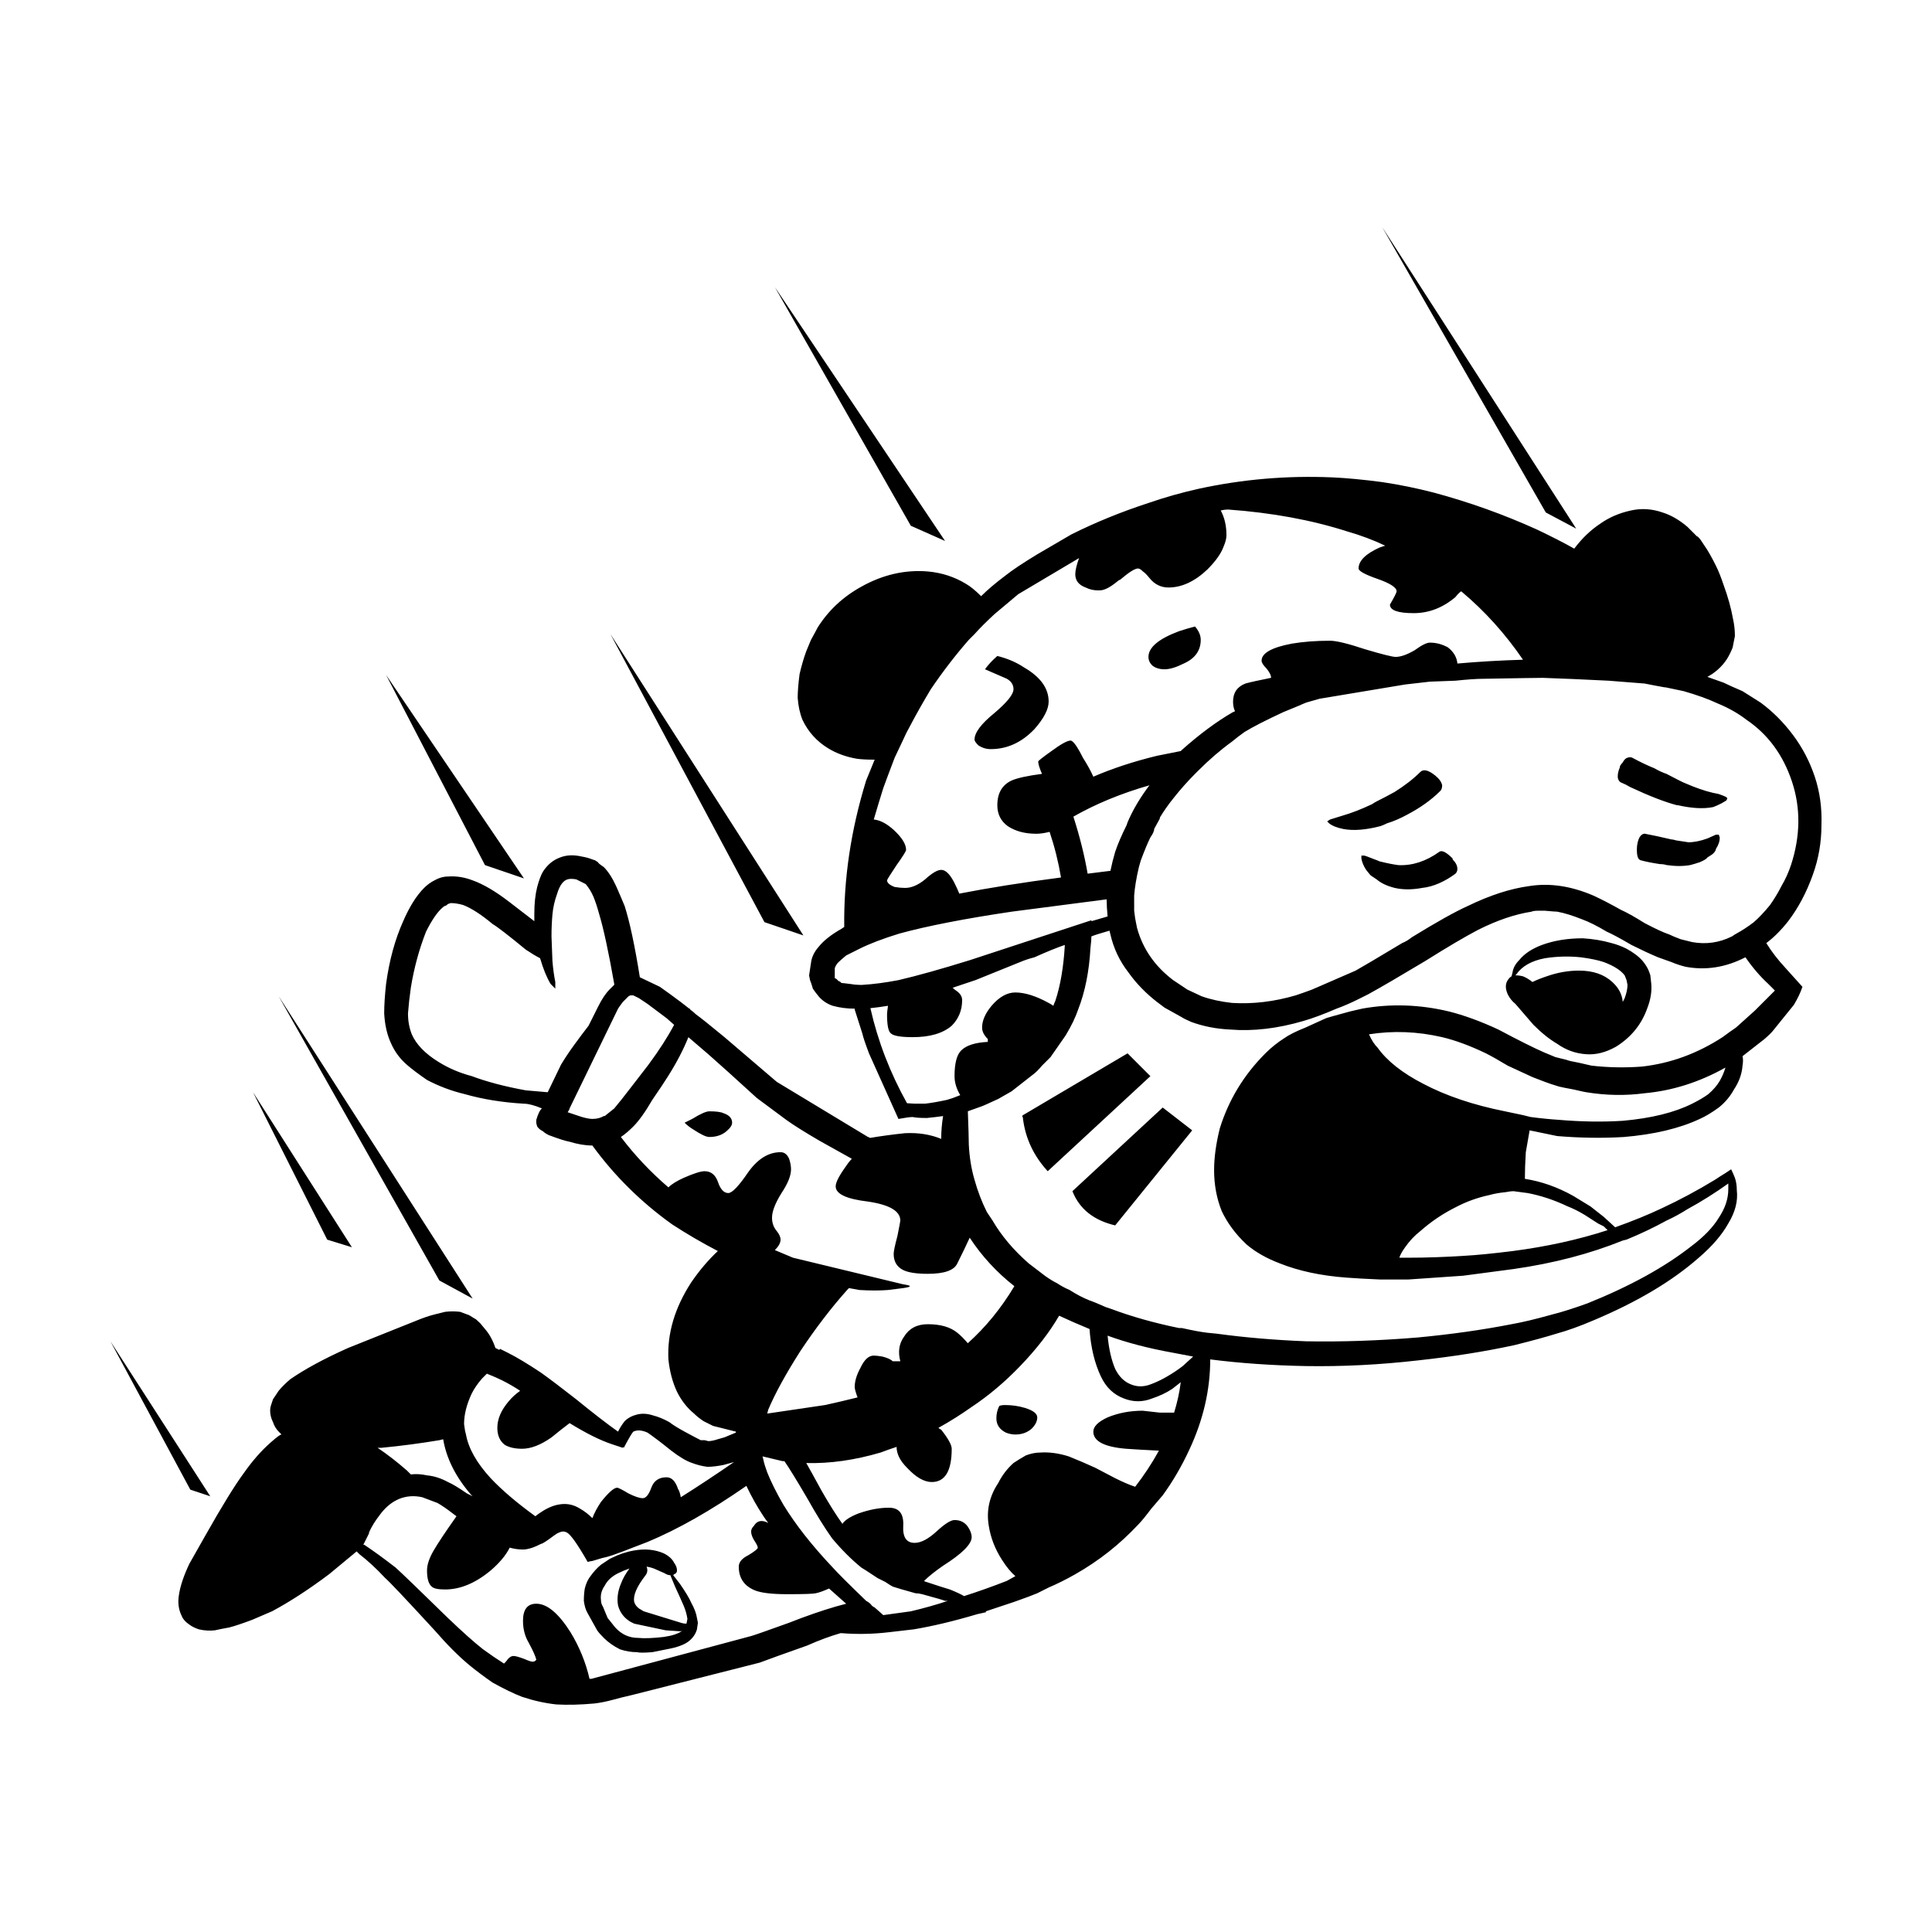 <?xml version="1.0" encoding="UTF-8"?>
<!-- Uploaded to: SVG Repo, www.svgrepo.com, Generator: SVG Repo Mixer Tools -->
<svg fill="#000000" width="800px" height="800px" version="1.1" viewBox="144 144 512 512" xmlns="http://www.w3.org/2000/svg">
 <path d="m594.71 287.11 1.004 1.512c0.836 1.176 1.852 2.941 3.019 5.293 0.668 1.344 1.348 3.023 2.016 5.039 1.172 3.191 2.016 6.215 2.519 9.066 0.336 1.512 0.5 3.023 0.5 4.535l-0.5 2.519c0 0.336-0.254 1.008-0.758 2.016-1.004 2.184-2.598 4.031-4.781 5.539l-1.258 0.758 4.281 1.512c1.004 0.504 2.688 1.258 5.039 2.269l4.781 3.019c3.199 2.352 6.051 5.207 8.57 8.566s4.449 7.055 5.797 11.086c1.34 4.031 1.93 8.312 1.762 12.848 0 4.535-0.758 8.898-2.273 13.098-1.672 4.699-3.856 8.816-6.543 12.344-1.852 2.352-3.777 4.281-5.797 5.797 1.34 2.184 3.019 4.363 5.039 6.547l4.535 5.039c-0.5 1.512-1.258 3.106-2.273 4.789l-5.285 6.547c-0.5 0.668-1.348 1.512-2.519 2.519l-5.797 4.531c0.168 0.676 0.168 1.516 0 2.519-0.168 2.184-0.926 4.285-2.262 6.297-1.012 1.852-2.352 3.445-4.035 4.789-1.852 1.348-3.523 2.352-5.039 3.027-5.371 2.519-12.094 4.113-20.152 4.789-5.707 0.336-11.59 0.25-17.633-0.254l-7.301-1.512-1.012 5.797c-0.168 2.688-0.246 5.039-0.246 7.051 4.359 0.676 8.641 2.184 12.84 4.535 0.836 0.5 2.352 1.426 4.535 2.769 0.836 0.676 2.016 1.598 3.523 2.769l3.031 2.773c4.695-1.684 8.816-3.359 12.34-5.039 4.703-2.184 9.406-4.703 14.109-7.559 1.004-0.676 1.93-1.258 2.766-1.766l1.516-1.008c0.336 0.676 0.668 1.426 1.004 2.269 0.336 1.008 0.5 2.102 0.5 3.277 0.336 2.856-0.414 5.789-2.262 8.816-1.684 3.019-4.281 6.047-7.812 9.066-7.047 6.215-16.375 11.758-27.957 16.625-3.531 1.512-6.801 2.691-9.832 3.527-2.688 0.836-6.375 1.852-11.078 3.019-7.723 1.684-16.207 3.027-25.445 4.035-10.238 1.172-20.23 1.676-29.973 1.512-8.898-0.172-17.293-0.758-25.191-1.766 0 8.062-1.844 16.039-5.539 23.93-2.016 4.367-4.367 8.398-7.055 12.094l-3.019 3.527c-1.512 2.012-2.688 3.438-3.527 4.281-4.871 5.211-10.41 9.574-16.625 13.102-2.352 1.34-4.703 2.519-7.055 3.523l-3.019 1.516c-1.176 0.5-3.191 1.258-6.047 2.262l-7.559 2.519v0.254l-2.269 0.5c-6.215 1.852-11.836 3.188-16.875 4.031l-6.547 0.758c-4.203 0.5-8.398 0.586-12.594 0.25h-0.25c-2.859 0.836-5.797 1.93-8.816 3.277-5.711 2.012-9.91 3.523-12.594 4.531l-33.758 8.566c-2.184 0.5-3.863 0.926-5.039 1.258-1.852 0.5-3.527 0.836-5.039 1.008-3.695 0.336-7.055 0.418-10.078 0.25-3.027-0.336-6.047-1.008-9.066-2.016-2.184-0.836-4.789-2.098-7.812-3.777-2.18-1.512-4.195-3.019-6.043-4.531-2.859-2.352-5.965-5.457-9.324-9.324-7.723-8.395-12.09-13.012-13.098-13.855-2.352-2.519-4.621-4.613-6.805-6.297l-0.754-0.754-7.305 6.047c-5.371 4.031-10.41 7.301-15.113 9.82l-5.289 2.269c-2.688 1.008-4.703 1.676-6.047 2.016-1.852 0.336-3.109 0.586-3.777 0.754-1.344 0.168-2.769 0.09-4.281-0.25-1.008-0.336-1.852-0.754-2.519-1.258-1.008-0.676-1.684-1.426-2.016-2.269-0.84-1.676-1.094-3.523-0.758-5.539 0.34-2.352 1.258-5.121 2.773-8.316l4.281-7.559c4.363-7.723 7.723-13.18 10.078-16.375 2.352-3.356 4.789-6.129 7.305-8.309 1.512-1.344 2.434-2.016 2.769-2.016l-0.758-0.754c-0.668-0.676-1.176-1.516-1.512-2.519-0.5-1.008-0.754-2.016-0.754-3.027 0-0.5 0.082-1.008 0.25-1.512l0.5-1.512 1.512-2.269c0.84-1.008 1.852-2.016 3.027-3.019 3.863-2.688 8.984-5.461 15.363-8.316l17.633-7.055c2.016-0.836 3.695-1.426 5.039-1.762l3.019-0.758c1.344-0.168 2.688-0.168 4.035 0l2.012 0.758c0.168 0 0.758 0.336 1.766 1.008 0.168 0 0.668 0.418 1.512 1.258l1.258 1.512c1.176 1.344 2.098 3.019 2.769 5.039l1.008 0.5 0.25-0.25 2.016 1.008c2.348 1.176 5.289 2.941 8.816 5.289 2.348 1.676 5.457 4.031 9.32 7.055 4.535 3.695 8.227 6.547 11.086 8.566 0.5-1.008 1.094-1.934 1.762-2.773 0.84-0.836 1.934-1.426 3.277-1.762s2.769-0.25 4.281 0.25c1.344 0.34 2.769 0.926 4.285 1.766 0.836 0.668 2.18 1.512 4.031 2.519 1.844 1.004 3.273 1.762 4.281 2.262h1.008l1.008 0.254c0.668 0 1.512-0.168 2.519-0.508l1.762-0.5 3.027-1.258v-0.25l-6.047-1.516-2.519-1.258c-1.008-0.668-1.852-1.34-2.519-2.012-1.852-1.512-3.359-3.445-4.535-5.797-1.176-2.519-1.93-5.371-2.269-8.566-0.336-6.883 1.684-13.688 6.047-20.402 2.184-3.191 4.535-5.957 7.055-8.309-4.203-2.184-8.23-4.535-12.094-7.055-8.227-5.875-15.281-12.848-21.16-20.91-1.844 0-3.863-0.336-6.043-1.004-1.008-0.168-2.859-0.758-5.543-1.766-0.668-0.336-1.176-0.676-1.512-1.008-0.676-0.336-1.176-0.754-1.512-1.258-0.168-0.5-0.25-0.836-0.25-1.004v-0.758c0.5-1.684 1.004-2.688 1.512-3.027-2.016-0.836-3.609-1.258-4.789-1.258-5.711-0.336-10.918-1.176-15.617-2.519-3.527-0.836-6.887-2.098-10.078-3.777-2.184-1.512-3.867-2.769-5.039-3.777-2.016-1.676-3.527-3.695-4.535-6.043-1.008-2.184-1.594-4.789-1.762-7.812 0-2.18 0.168-4.781 0.5-7.805 0.84-6.215 2.352-11.758 4.535-16.629 1.676-3.863 3.523-6.801 5.539-8.816 0.84-0.84 1.762-1.512 2.769-2.016 1.176-0.672 2.352-1.008 3.527-1.008 2.184-0.168 4.363 0.168 6.547 1.008 2.856 1.008 6.129 2.941 9.824 5.793l6.547 5.039v-2.016c0-2.688 0.25-5.039 0.758-7.055 0.5-1.848 1.008-3.191 1.512-4.031 1.176-1.848 2.688-3.106 4.535-3.777 1.676-0.676 3.606-0.758 5.789-0.254 1.008 0.168 1.934 0.422 2.769 0.754l0.758 0.254 0.758 0.504c0 0.168 0.5 0.586 1.512 1.258 1.176 1.176 2.269 2.856 3.273 5.039 0.676 1.512 1.426 3.273 2.269 5.289 1.344 4.199 2.688 10.496 4.031 18.895l5.293 2.519c1.676 1.176 3.523 2.519 5.539 4.031l2.269 1.762c0.168 0 0.25 0.082 0.25 0.254 0.5 0.336 1.008 0.754 1.512 1.258 1.176 0.836 3.695 2.856 7.559 6.043l13.855 11.844 24.184 14.613c0.168 0 0.34 0.078 0.508 0.25 3.019-0.508 6.129-0.926 9.32-1.258 3.527-0.172 6.715 0.336 9.574 1.512 0-2.016 0.168-4.031 0.5-6.047-1.176 0.172-2.602 0.34-4.281 0.508-1.852 0-3.109-0.09-3.777-0.254-0.676 0-1.934 0.168-3.777 0.508-5.039-11.254-7.641-17.047-7.809-17.383-1.008-2.688-1.598-4.453-1.766-5.289l-2.012-6.297v-0.254c-2.016 0-3.949-0.25-5.797-0.754-1.512-0.508-2.769-1.344-3.777-2.519-0.676-0.84-1.176-1.512-1.512-2.016-0.34-1.172-0.59-1.93-0.758-2.266l-0.25-1.258 0.5-3.273c0.168-1.512 0.84-2.941 2.016-4.281 1.344-1.68 3.359-3.273 6.047-4.785l0.754-0.504c-0.168-12.766 1.766-25.695 5.797-38.793l2.269-5.543h-0.25c-1.852 0-3.359-0.082-4.535-0.25-2.856-0.504-5.371-1.426-7.559-2.769-3.019-1.848-5.289-4.367-6.801-7.559-0.676-1.68-1.094-3.609-1.258-5.797 0-1.676 0.168-3.777 0.5-6.297 0.5-2.184 1.094-4.195 1.762-6.043l1.258-3.023c0.84-1.512 1.426-2.602 1.766-3.273 2.856-4.535 6.715-8.145 11.586-10.832 5.707-3.191 11.586-4.535 17.633-4.031 3.695 0.336 7.055 1.43 10.078 3.273 1.176 0.676 2.519 1.766 4.031 3.277 1.676-1.68 3.863-3.527 6.547-5.543 1.684-1.344 4.453-3.191 8.316-5.543l9.066-5.289c6.383-3.191 13.188-5.965 20.402-8.316 4.367-1.512 8.816-2.769 13.352-3.777 11.586-2.519 23.34-3.523 35.266-3.019 3.863 0.168 8.316 0.586 13.352 1.258 4.527 0.672 9.062 1.594 13.598 2.769 9.406 2.519 18.559 5.793 27.453 9.824 3.867 1.844 7.144 3.523 9.832 5.039 2.016-2.688 4.281-4.871 6.801-6.551 2.352-1.68 5.039-2.856 8.059-3.523 2.856-0.676 5.707-0.504 8.57 0.5 2.176 0.676 4.359 1.934 6.543 3.777l2.519 2.519c0.18-0.02 0.512 0.32 1.023 0.992zm-14.867 38.035c-2.184-0.168-5.371-0.418-9.574-0.754-6.711-0.336-12.508-0.59-17.379-0.754-1.348 0-6.633 0.082-15.871 0.25-1.684 0-4.113 0.168-7.301 0.504l-6.801 0.254c-3.031 0.336-5.215 0.586-6.555 0.754l-22.672 3.777-3.523 1.008c-0.84 0.336-1.434 0.59-1.766 0.758l-4.281 1.762c-4.703 2.184-8.148 3.949-10.328 5.293-1.176 0.84-2.269 1.68-3.277 2.519-3.019 2.184-6.047 4.785-9.066 7.809l-0.508 0.504c-2.18 2.184-4.195 4.449-6.043 6.801-1.348 1.68-2.519 3.359-3.527 5.039v0.25l-1.512 2.773v0.25l-0.254 0.754c-0.168 0.336-0.418 0.754-0.754 1.258-0.676 1.344-1.512 3.359-2.519 6.047l-0.508 1.766c-0.668 2.856-1.094 5.371-1.258 7.559v4.031c0.168 1.512 0.34 2.602 0.508 3.273l0.25 1.258c1.512 5.543 4.703 10.16 9.574 13.855l3.777 2.516 3.777 1.766c2.348 0.836 5.039 1.426 8.059 1.762 5.539 0.336 11.168-0.336 16.875-2.012 1.516-0.508 2.941-1.008 4.285-1.516l11.586-5.035c1.512-0.84 5.625-3.273 12.34-7.305 0.836-0.336 1.684-0.84 2.519-1.512 6.555-4.031 11.504-6.801 14.867-8.312 5.875-2.856 11.336-4.617 16.375-5.289 5.371-0.84 10.992 0 16.875 2.519 2.184 1.008 4.613 2.266 7.301 3.777 1.516 0.672 3.609 1.844 6.297 3.523 2.856 1.512 5.039 2.519 6.555 3.023 0.668 0.336 1.672 0.754 3.019 1.258l3.019 0.754c3.699 0.672 7.223 0.168 10.578-1.512l0.758-0.504c1.852-1.008 3.531-2.098 5.039-3.273 1.348-1.176 2.773-2.688 4.281-4.535 1.18-1.68 2.184-3.359 3.031-5.039 1.004-1.68 1.84-3.527 2.519-5.543 2.519-7.727 2.598-15.113 0.246-22.168-2.352-7.055-6.375-12.512-12.094-16.375-2.184-1.68-4.703-3.106-7.559-4.281-2.519-1.176-5.539-2.269-9.062-3.273l-4.793-1.008h-0.246c-1.836-0.328-3.598-0.668-5.281-1.004zm10.832 26.449c2.688 1.176 5.117 2.016 7.301 2.519 1.012 0.168 1.684 0.336 2.016 0.504 0.5 0.168 0.926 0.336 1.258 0.504 0.336 0.168 0.5 0.336 0.5 0.504l-0.246 0.504-1.258 0.754c-1.012 0.504-1.762 0.84-2.273 1.008-2.519 0.504-5.617 0.336-9.32-0.5h-0.246c-3.199-0.84-7.312-2.434-12.348-4.789-0.836-0.504-1.684-0.926-2.519-1.258-0.336-0.168-0.59-0.504-0.758-1.008-0.168-0.84 0-1.844 0.512-3.019v-0.254c0.168-0.336 0.414-0.672 0.746-1.008 0.336-0.676 0.758-1.094 1.258-1.258 0.512-0.168 0.926-0.168 1.258 0 2.184 1.176 4.113 2.098 5.797 2.769 1.18 0.672 2.273 1.176 3.277 1.512 2.863 1.512 4.547 2.348 5.047 2.516zm-2.516 15.113c1.172 0.168 2.262 0.336 3.277 0.504 1.504 0 3.188-0.336 5.039-1.008l2.262-1.008h0.758l0.254 0.754c0 1.008-0.344 2.016-1.012 3.023 0 0.336-0.246 0.754-0.758 1.258-0.168 0.168-0.668 0.504-1.504 1.008-0.168 0.336-0.848 0.754-2.016 1.258-1.004 0.336-1.852 0.586-2.519 0.754-1.852 0.336-3.945 0.336-6.297 0-0.5-0.168-1.094-0.254-1.762-0.254-2.184-0.336-3.867-0.672-5.039-1.008-0.848-0.168-1.18-1.43-1.012-3.777 0.168-1.344 0.512-2.269 1.012-2.773 0.336-0.336 0.668-0.5 1.004-0.5 1.852 0.336 4.203 0.84 7.055 1.512 0.332 0.008 0.754 0.094 1.258 0.258zm-31.488 18.895c-0.336 0-1.426-0.082-3.277-0.25h-1.762c-0.836 0-1.426 0.082-1.762 0.25-4.367 0.676-9.074 2.269-14.109 4.789-3.523 1.848-8.227 4.617-14.102 8.312-6.723 4.031-11.758 6.969-15.113 8.812l-2.519 1.258c-2.016 1.008-3.949 1.852-5.797 2.519-3.527 1.516-6.465 2.602-8.816 3.277-6.887 2.016-13.352 2.769-19.395 2.269-3.695-0.168-7.141-0.84-10.332-2.016-1.176-0.5-2.012-0.926-2.519-1.258l-4.531-2.519-2.016-1.512c-3.019-2.352-5.539-4.953-7.559-7.809-2.352-3.023-3.945-6.383-4.789-10.078l-0.25-1.008c-2.352 0.676-3.945 1.176-4.789 1.512 0 0.672-0.082 1.68-0.25 3.023-0.336 6.215-1.426 11.672-3.273 16.375-0.676 2.012-1.766 4.281-3.277 6.801l-4.031 5.797c-0.508 0.5-1.258 1.258-2.269 2.262-0.84 1.008-1.594 1.766-2.269 2.269l-5.789 4.535-3.527 2.012c-2.519 1.176-4.031 1.852-4.535 2.016l-3.527 1.258c0.168 4.535 0.254 7.473 0.254 8.816 0.168 3.359 0.668 6.469 1.512 9.324 0.836 3.019 1.93 5.875 3.273 8.562l1.516 2.269c2.348 4.031 5.539 7.809 9.57 11.336l4.285 3.277c1.172 0.84 2.262 1.512 3.273 2.012 1.008 0.676 2.102 1.258 3.277 1.766 1.844 1.176 3.609 2.102 5.289 2.769 1.008 0.336 2.434 0.926 4.281 1.762l1.516 0.508c5.371 2.012 11.336 3.695 17.883 5.039h0.754c3.027 0.676 5.293 1.086 6.805 1.258l2.519 0.25c7.391 1.008 15.281 1.684 23.68 2.016 9.402 0.168 19.227-0.168 29.473-1.008 8.895-0.84 17.211-2.016 24.934-3.527 2.856-0.5 6.387-1.344 10.578-2.519 2.688-0.668 5.883-1.684 9.574-3.019 11.258-4.535 20.41-9.574 27.465-15.113 3.356-2.519 5.785-5.039 7.301-7.559 1.684-2.519 2.519-5.039 2.519-7.559v-1.516c-3.523 2.519-7.133 4.789-10.832 6.805-1.852 1.176-3.691 2.18-5.539 3.019-3.356 1.844-6.887 3.527-10.578 5.039l-1.012 0.25c-8.727 3.527-18.383 6.047-28.969 7.559l-13.344 1.766c-4.703 0.336-9.574 0.676-14.613 1.008h-5.289-2.016c-3.863-0.168-6.883-0.336-9.066-0.508-6.715-0.5-12.594-1.762-17.633-3.777-3.527-1.344-6.465-3.019-8.816-5.039-2.856-2.688-5.039-5.625-6.547-8.816-1.344-3.359-2.016-6.973-2.016-10.828 0-3.359 0.508-7.055 1.512-11.086 2.352-7.559 6.383-14.195 12.094-19.902 1.512-1.512 3.188-2.856 5.039-4.031 1.176-0.84 3.019-1.766 5.539-2.773l5.543-2.519c0.5-0.168 2.602-0.754 6.297-1.762l3.273-0.758c7.559-1.344 15.191-1.086 22.926 0.758 4.023 1.008 8.395 2.602 13.098 4.789 5.371 2.856 9.398 4.871 12.094 6.047l3.019 1.258c0.668 0.168 1.672 0.418 3.019 0.754 0.336 0.168 1.426 0.422 3.277 0.758l3.277 0.754c4.359 0.508 8.816 0.59 13.344 0.254 7.559-0.84 14.699-3.445 21.41-7.812 1.348-1.004 2.519-1.844 3.531-2.519l5.039-4.531c1.172-1.176 2.098-2.102 2.766-2.769l2.519-2.519-1.762-1.766c-2.184-2.016-4.203-4.367-6.043-7.055-5.207 2.688-10.5 3.523-15.871 2.519-1.348-0.336-2.609-0.758-3.777-1.258l-3.523-1.258c-2.016-0.84-4.367-1.934-7.055-3.277-2.856-1.676-5.039-2.856-6.555-3.523-2.519-1.512-4.703-2.602-6.543-3.273-2.531-1.008-4.715-1.68-6.562-2.016zm12.34 13.352c-1.504-0.504-3.523-0.926-6.043-1.258-3.188-0.336-6.387-0.254-9.574 0.25-3.523 0.672-6.043 2.098-7.559 4.281l-0.246 0.25c0.668 0 1.34 0.082 2.008 0.254 0.848 0.336 1.684 0.84 2.519 1.512 1.012-0.504 2.273-1.008 3.777-1.512 2.856-1.008 5.719-1.512 8.57-1.512 3.691 0 6.633 1.008 8.816 3.023 1.672 1.512 2.598 3.273 2.766 5.289 0.168-0.336 0.336-0.676 0.512-1.008 0.5-1.344 0.746-2.519 0.746-3.523l-0.246-1.258-0.5-1.258c-1.012-1.348-2.863-2.523-5.547-3.531zm6.051-3.527c1.84 1.008 3.277 2.098 4.281 3.273 0.836 1.008 1.426 2.016 1.762 3.023l0.254 0.754 0.246 2.269c0.168 2.016-0.168 4.109-1.004 6.297-1.516 4.367-4.281 7.809-8.316 10.328-2.688 1.516-5.285 2.184-7.805 2.016-2.863-0.168-5.461-1.094-7.812-2.769-2.016-1.176-4.113-2.856-6.297-5.039-2.184-2.519-3.777-4.367-4.781-5.543-0.848-0.668-1.516-1.512-2.016-2.519-0.68-1.512-0.68-2.766 0-3.777 0.336-0.504 0.668-0.84 1.004-1.008l0.254-1.008c0.168-1.176 0.758-2.269 1.762-3.273 1.34-1.68 3.356-3.023 6.043-4.031 3.199-1.176 6.809-1.762 10.832-1.762 2.688 0.168 5.207 0.586 7.559 1.258 1.348 0.336 2.688 0.84 4.035 1.512zm-312.61-11.586-0.508 0.25c-0.168 0-0.418 0.168-0.754 0.504-1.344 1.176-2.769 3.273-4.285 6.297-1.844 4.699-3.188 9.656-4.031 14.859-0.336 2.352-0.586 4.621-0.754 6.801 0 2.016 0.336 3.863 1.004 5.543 1.176 2.688 3.527 5.121 7.055 7.305 2.688 1.676 5.625 2.938 8.816 3.777 4.031 1.512 8.816 2.769 14.355 3.777l5.797 0.5 3.527-7.305c1.008-1.676 2.18-3.445 3.527-5.289 1.344-1.844 2.602-3.527 3.777-5.039l2.519-5.039c1.004-2.016 2.012-3.527 3.019-4.535l1.258-1.258v-0.25c-1.512-8.566-2.856-14.781-4.031-18.641-0.508-1.848-1.008-3.359-1.512-4.535-0.508-1.176-1.176-2.269-2.016-3.273-0.336-0.168-0.676-0.336-1.008-0.504l-1.512-0.754c-1.008-0.168-1.762-0.168-2.269 0-1.176 0.336-2.102 1.594-2.769 3.777-0.676 1.848-1.094 3.695-1.258 5.543-0.168 1.844-0.25 3.777-0.25 5.793l0.25 6.547c0.168 2.016 0.418 3.863 0.758 5.543v1.762l-0.254-0.25c-0.168-0.168-0.5-0.5-1.004-1.008-1.008-1.68-1.934-3.949-2.773-6.801-1.004-0.504-2.262-1.258-3.777-2.269-4.699-3.863-7.641-6.129-8.816-6.801-3.019-2.519-5.625-4.199-7.809-5.039-1.176-0.336-2.269-0.504-3.273-0.504-0.664 0.18-1 0.348-1 0.516zm159.45-53.91c0 2.016-1.258 4.449-3.777 7.305-3.356 3.523-7.219 5.289-11.586 5.289-1.176 0-2.269-0.336-3.273-1.008-0.676-0.672-1.008-1.176-1.008-1.512 0-1.848 1.762-4.199 5.289-7.055 3.359-2.856 5.039-4.953 5.039-6.297 0-1.176-0.59-2.098-1.762-2.773l-5.797-2.519c0.84-1.176 1.93-2.348 3.277-3.523 2.688 0.672 5.039 1.68 7.051 3.023 4.367 2.523 6.547 5.543 6.547 9.07zm13.102-29.473c-1.176 0-2.269-0.25-3.277-0.754-1.844-0.672-2.769-1.848-2.769-3.527 0-1.008 0.336-2.434 1.008-4.281l-16.121 9.57c-2.016 1.68-4.113 3.441-6.297 5.289-2.184 2.016-3.945 3.777-5.289 5.293l-1.512 1.512c-3.527 4.031-6.887 8.395-10.078 13.098-2.016 3.359-3.867 6.633-5.543 9.824-0.668 1.176-1.258 2.352-1.762 3.527l-2.269 4.789c-1.344 3.523-2.352 6.215-3.019 8.059-0.84 2.688-1.684 5.457-2.519 8.316 1.676 0.168 3.438 1.09 5.289 2.769 2.18 2.016 3.273 3.777 3.273 5.289 0 0.336-0.836 1.68-2.519 4.031-1.676 2.519-2.519 3.863-2.519 4.031 0 0.672 0.676 1.258 2.016 1.766 1.008 0.168 1.93 0.25 2.769 0.25 1.676 0 3.445-0.754 5.289-2.266 1.852-1.68 3.277-2.519 4.285-2.519 1.176 0 2.352 1.176 3.527 3.523 0.5 1.008 0.922 1.934 1.258 2.773 7.723-1.512 16.707-2.941 26.953-4.281-0.676-4.031-1.676-8.062-3.019-12.09-1.348 0.336-2.519 0.504-3.527 0.504-3.027 0-5.543-0.676-7.559-2.016-1.852-1.344-2.769-3.191-2.769-5.539 0-3.191 1.258-5.375 3.777-6.551 1.512-0.672 4.195-1.258 8.059-1.766-0.672-1.516-1.004-2.609-1.004-3.281 0-0.168 1.176-1.09 3.527-2.769 2.519-1.848 4.195-2.773 5.039-2.773 0.668 0 1.762 1.512 3.277 4.535 1.172 1.844 2.098 3.523 2.769 5.039 5.039-2.184 10.66-4.031 16.875-5.543l6.297-1.258 0.25-0.254c4.703-4.195 9.238-7.559 13.605-10.078 0.168 0 0.336-0.082 0.508-0.25-0.34-0.672-0.508-1.512-0.508-2.519 0-2.352 1.094-3.945 3.277-4.789 1.176-0.336 3.438-0.84 6.801-1.512 0-0.672-0.418-1.512-1.258-2.519-0.84-0.84-1.258-1.512-1.258-2.016 0-2.016 2.688-3.527 8.062-4.535 3.019-0.504 6.383-0.758 10.078-0.758 1.676 0 4.781 0.758 9.32 2.269 4.535 1.344 7.223 2.016 8.059 2.016 1.34 0 3.019-0.59 5.039-1.766 1.852-1.344 3.188-2.016 4.035-2.016 1.672 0 3.266 0.422 4.781 1.258 1.516 1.176 2.352 2.602 2.519 4.281 5.707-0.504 11.504-0.84 17.379-1.008-4.703-6.883-10.156-12.93-16.375-18.137-0.5 0.336-1.004 0.84-1.504 1.512-3.367 2.856-7.055 4.281-11.09 4.281-4.191 0-6.293-0.754-6.293-2.269 1.176-2.016 1.766-3.191 1.766-3.523 0-1.008-1.684-2.102-5.039-3.277-3.359-1.176-5.039-2.098-5.039-2.769 0-2.016 1.844-3.863 5.539-5.543 0.5-0.168 1.008-0.336 1.512-0.504-3.188-1.512-6.547-2.769-10.078-3.777-9.402-3.019-19.902-4.953-31.488-5.793-0.668 0-1.344 0.082-2.012 0.254 1.004 1.844 1.512 4.031 1.512 6.547 0 0.84-0.25 1.848-0.758 3.023-0.668 1.848-2.102 3.863-4.281 6.043-3.359 3.191-6.805 4.789-10.328 4.789-2.016 0-3.695-0.84-5.039-2.519-0.676-0.84-1.258-1.426-1.766-1.766-0.5-0.504-0.926-0.754-1.258-0.754-0.84 0-2.434 1.008-4.789 3.023-0.168 0-0.336 0.082-0.5 0.25-2.016 1.68-3.609 2.519-4.789 2.519-0.172 0.012-0.34 0.012-0.508 0.012zm-88.418 87.918-40.812-76.328 51.137 79.852zm-63.734-11.59-10.328-3.523-26.199-50.383zm165.5-58.695c0-2.519 2.688-4.785 8.062-6.801 1.512-0.5 2.938-0.922 4.281-1.258 1.008 1.176 1.512 2.352 1.512 3.527 0 2.856-1.512 4.953-4.531 6.297-2.016 1.008-3.695 1.512-5.039 1.512s-2.434-0.336-3.277-1.008c-0.668-0.672-1.008-1.43-1.008-2.269zm-53.902-30.73-9.074-4.031-36.02-63.227zm-28.469 111.85c-0.5 0.672-0.758 1.176-0.758 1.512v2.519c0.168 0 0.34 0.082 0.508 0.254l0.5 0.504c0.168 0 0.336 0.082 0.508 0.25l0.25 0.25c0.168 0 0.922 0.082 2.269 0.254 1.004 0.168 1.844 0.25 2.519 0.25h0.754c2.856-0.168 6.047-0.59 9.574-1.258 5.039-1.176 11.336-2.941 18.895-5.289l32.242-10.582v0.25l4.285-1.258c-0.168-1.676-0.25-3.191-0.25-4.535l-25.191 3.273c-12.43 1.848-22.336 3.777-29.727 5.797-4.367 1.344-7.891 2.688-10.578 4.031l-3.527 1.766c-1.016 0.836-1.773 1.504-2.273 2.012zm76.832-37.281c1.344-3.191 3.277-6.469 5.797-9.824-7.559 2.184-14.277 4.953-20.152 8.312 1.676 5.207 2.938 10.246 3.777 15.113l6.043-0.754c0.34-1.68 0.758-3.359 1.258-5.039 0.676-2.016 1.684-4.367 3.027-7.055zm-24.691 35.77c-1.344 0.336-2.602 0.754-3.777 1.258l-11.836 4.785c-2.016 0.672-4.031 1.34-6.047 2.016 0.336 0.336 0.758 0.676 1.258 1.008 0.84 0.668 1.258 1.426 1.258 2.269 0 2.688-0.926 4.953-2.769 6.801-2.352 2.016-5.797 3.019-10.328 3.019-3.191 0-5.121-0.336-5.797-1.004-0.668-0.508-1.008-2.184-1.008-5.039 0-0.34 0.082-1.094 0.254-2.269-1.613 0.266-3.168 0.477-4.664 0.629 1.965 8.715 5.195 17.113 9.703 25.191l2.012 0.121h2.769c1.516-0.168 3.445-0.5 5.797-1.004 1.176-0.34 2.352-0.758 3.527-1.258-1.008-1.684-1.512-3.359-1.512-5.039 0-3.359 0.586-5.629 1.762-6.805 1.344-1.344 3.695-2.098 7.055-2.269v-0.754c-1.008-1.008-1.516-2.016-1.516-3.027 0-1.844 0.84-3.777 2.519-5.789 2.016-2.352 4.117-3.527 6.297-3.527 2.519 0 5.461 0.926 8.816 2.769 0.34 0.168 0.758 0.422 1.258 0.758 0.168-0.508 0.34-0.926 0.508-1.258 1.344-4.031 2.18-8.898 2.519-14.609v-0.254c-2.012 0.68-4.695 1.77-8.059 3.281zm81.621-37.535c2.352-0.672 4.953-1.68 7.809-3.023 0.508-0.336 0.926-0.59 1.258-0.754 1.684-0.84 3.277-1.68 4.789-2.519 2.68-1.68 4.953-3.445 6.805-5.289 0.836-0.84 2.176-0.504 4.023 1.008 1.012 0.84 1.594 1.68 1.762 2.519 0 0.672-0.168 1.176-0.5 1.512-2.352 2.348-5.285 4.449-8.816 6.297-1.852 1.008-3.606 1.762-5.285 2.266-0.676 0.336-1.258 0.59-1.766 0.754-3.863 1.008-7.141 1.258-9.824 0.758-1.676-0.336-2.938-0.84-3.777-1.512l-0.5-0.504 0.758-0.5zm29.219 11.586c0.836 0.84 1.258 1.68 1.258 2.519 0 0.504-0.168 0.926-0.5 1.258-1.348 1.008-2.773 1.848-4.281 2.519-1.516 0.676-3.031 1.094-4.535 1.258-2.688 0.504-5.125 0.504-7.305 0-2.012-0.5-3.609-1.258-4.789-2.266l-1.512-1.008-0.25-0.25-1.008-1.258c-0.668-1.008-1.094-2.016-1.258-3.023v-0.754h0.758c0.168 0 1.094 0.336 2.769 1.008 0.5 0.168 0.926 0.336 1.258 0.504 2.016 0.504 3.695 0.84 5.039 1.008 3.691 0.168 7.301-1.008 10.832-3.527 0.668-0.504 1.84 0.082 3.523 1.766zm24.688-91.945-43.324-75.57 51.383 79.855zm-10.074 146.61c-2.519-1.512-4.457-2.602-5.797-3.273-4.203-2.016-8.059-3.445-11.59-4.285-6.543-1.512-13.008-1.762-19.391-0.754 0.668 1.512 1.426 2.688 2.269 3.527 2.519 3.523 6.543 6.715 12.082 9.57 6.051 3.191 13.273 5.629 21.668 7.305l4.781 1.008c0.68 0.168 1.348 0.336 2.016 0.5 2.519 0.336 5.039 0.59 7.559 0.758 5.875 0.5 11.504 0.59 16.875 0.25 7.559-0.676 13.688-2.18 18.391-4.535 1.684-0.836 3.109-1.676 4.281-2.519 1.348-1.176 2.352-2.348 3.031-3.523 0.668-1.176 1.172-2.352 1.504-3.527-6.887 3.863-14.023 6.129-21.41 6.801-5.039 0.676-10.156 0.59-15.359-0.25-0.176 0-1.348-0.25-3.531-0.758-1.852-0.336-3.109-0.586-3.777-0.754-1.684-0.508-2.941-0.926-3.777-1.258l-3.277-1.258c-1.844-0.836-4.027-1.844-6.547-3.023zm1.504 33.258c-0.5 0-1.172 0.082-2.008 0.25-1.684 0.172-3.109 0.418-4.289 0.758-3.188 0.676-6.211 1.762-9.062 3.273-3.367 1.684-6.465 3.777-9.32 6.297-1.516 1.18-2.863 2.609-4.035 4.285-0.836 1.176-1.348 2.102-1.516 2.769h2.519c4.535 0 9.406-0.168 14.613-0.5 3.188-0.168 7.477-0.59 12.852-1.258 9.062-1.18 17.465-3.027 25.191-5.543l-1.012-1.008-1.504-0.754c-1.852-1.176-3.019-1.934-3.531-2.269-1.672-1.008-3.188-1.762-4.527-2.269-3.531-1.676-7.055-2.856-10.586-3.527zm-87.652 46.352 2.769-2.519-5.289-1.008c-6.555-1.176-12.344-2.688-17.383-4.535 0.336 3.527 1.008 6.465 2.012 8.816 1.008 2.016 2.352 3.359 4.035 4.035 1.512 0.668 3.106 0.754 4.781 0.25 2.519-0.84 5.207-2.269 8.062-4.285zm-2.777 6.047c-1.512 1.004-3.273 1.844-5.289 2.519-2.519 1.004-5.039 1.004-7.559 0-2.688-1.008-4.703-2.941-6.047-5.797-1.676-3.527-2.688-7.723-3.019-12.594-2.856-1.176-5.539-2.352-8.059-3.527-2.519 4.363-5.965 8.816-10.332 13.352-4.027 4.195-8.309 7.805-12.844 10.828-2.856 2.016-5.789 3.867-8.816 5.543 0.168 0.168 0.418 0.336 0.758 0.5 1.844 2.352 2.769 4.031 2.769 5.039 0 5.879-1.762 8.816-5.289 8.816-2.016 0-4.203-1.258-6.547-3.777-1.852-1.844-2.773-3.695-2.773-5.539-1.512 0.5-2.938 1.008-4.281 1.512-6.887 2.016-13.438 2.941-19.652 2.769 0.676 1.176 2.016 3.609 4.035 7.305 2.012 3.527 3.863 6.465 5.539 8.816 0.668-1.008 2.102-1.93 4.281-2.769 2.859-1.008 5.543-1.512 8.062-1.512 2.688 0 3.945 1.594 3.777 4.781-0.168 3.027 0.836 4.535 3.019 4.535 1.676 0 3.609-1.008 5.797-3.019 2.18-2.016 3.777-3.027 4.789-3.027 1.512 0 2.688 0.586 3.523 1.766 0.676 1.004 1.008 1.93 1.008 2.769 0 1.844-2.519 4.363-7.559 7.559-2.184 1.512-3.863 2.856-5.039 4.031 0.168 0.168 0.336 0.25 0.508 0.25 3.019 1.008 5.121 1.676 6.297 2.016 1.676 0.676 2.938 1.258 3.777 1.762 3.691-1.176 7.469-2.519 11.336-4.031l2.262-1.258c-1.176-1.008-2.352-2.434-3.523-4.281-1.852-2.856-3.027-5.879-3.527-9.074-0.676-4.031 0.168-7.809 2.519-11.336 1.008-2.012 2.352-3.777 4.031-5.289 1.008-0.676 2.102-1.344 3.277-2.012 1.344-0.508 2.602-0.758 3.777-0.758 2.348-0.168 4.867 0.168 7.559 1.008 2.519 1.008 4.867 2.012 7.051 3.019l5.289 2.769c2.016 1.008 3.777 1.766 5.293 2.269 2.348-3.019 4.449-6.215 6.297-9.57-3.527-0.168-6.469-0.336-8.816-0.508-5.711-0.5-8.566-2.012-8.566-4.531 0-1.348 1.258-2.609 3.777-3.777 2.856-1.18 5.957-1.766 9.32-1.766 0.168 0 1.676 0.172 4.535 0.508h3.777c0.836-2.688 1.426-5.371 1.762-8.062zm-5.789-82.879-27.207 25.191c-3.695-4.031-5.879-8.648-6.547-13.855 0-0.34-0.082-0.586-0.25-0.758l0.25-0.25 27.711-16.375zm-20.66 30.48 23.93-22.168 7.812 6.047-20.41 25.191c-5.703-1.348-9.48-4.367-11.332-9.07zm-67.008-13.355c-4.031-2.352-6.965-4.195-8.816-5.539l-7.809-5.797c-5.879-5.371-10.16-9.234-12.848-11.586l-5.289-4.535c-1.348 3.359-3.191 6.887-5.543 10.582-0.84 1.344-2.184 3.356-4.031 6.047-1.852 3.191-3.527 5.539-5.039 7.051-1.176 1.18-2.269 2.102-3.277 2.773 3.695 4.871 7.898 9.32 12.594 13.348 0.84-0.84 2.184-1.676 4.035-2.519 2.688-1.176 4.531-1.762 5.539-1.762 1.676 0 2.856 0.922 3.527 2.769 0.668 2.016 1.594 3.019 2.769 3.019 1.008 0 2.769-1.844 5.289-5.539 2.519-3.527 5.371-5.289 8.566-5.289 1.008 0 1.762 0.586 2.269 1.762 0.336 1.008 0.5 1.934 0.5 2.769 0 1.684-0.84 3.777-2.519 6.297-1.676 2.688-2.519 4.871-2.519 6.555 0 1.34 0.418 2.519 1.258 3.523 0.676 0.84 1.008 1.594 1.008 2.269 0 0.84-0.5 1.766-1.512 2.769 1.176 0.508 2.769 1.18 4.789 2.016l29.219 7.055c1.176 0.168 1.762 0.336 1.762 0.5 0 0.168-0.586 0.336-1.762 0.5l-4.031 0.508c-2.184 0.168-4.703 0.168-7.559 0l-2.773-0.508-0.5 0.508c-4.195 4.699-8.316 10.078-12.344 16.121-3.863 6.043-6.715 11.246-8.566 15.617l-0.25 1.008 15.363-2.269c3.027-0.668 5.879-1.344 8.566-2.016-0.5-1.34-0.754-2.262-0.754-2.769 0-1.512 0.5-3.191 1.512-5.039 1.008-2.18 2.18-3.273 3.527-3.273 0.5 0 1.258 0.078 2.262 0.25 1.344 0.336 2.269 0.754 2.773 1.258h2.012c-0.668-2.519-0.336-4.703 1.008-6.547 1.344-2.184 3.445-3.277 6.297-3.277 3.359 0 5.965 0.758 7.809 2.269 0.84 0.676 1.766 1.594 2.769 2.769 4.703-4.203 8.816-9.238 12.344-15.113-4.703-3.695-8.648-7.981-11.836-12.848-0.84 1.844-1.934 4.113-3.277 6.801-0.84 1.844-3.445 2.769-7.809 2.769-3.019 0-5.207-0.336-6.547-1.004-1.684-0.84-2.519-2.269-2.519-4.285 0-0.676 0.336-2.269 1.008-4.789 0.5-2.519 0.754-3.856 0.754-4.031 0-2.519-2.856-4.195-8.566-5.039-5.707-0.676-8.562-2.012-8.562-4.031 0-1.008 0.836-2.688 2.519-5.039 0.668-1.008 1.258-1.762 1.762-2.269zm49.125 70.031c1.852 0 3.609 0.25 5.289 0.758 2.184 0.668 3.277 1.512 3.277 2.519 0 1.004-0.5 2.012-1.512 3.019-1.176 1.008-2.602 1.512-4.285 1.512-0.836 0-1.676-0.168-2.519-0.5-1.676-0.84-2.519-2.102-2.519-3.777 0-1.176 0.254-2.269 0.758-3.277 0.336-0.168 0.84-0.254 1.512-0.254zm-58.949 14.863c-2.18-0.508-3.945-0.926-5.289-1.258l0.25 1.008c0.168 0.836 0.508 1.93 1.008 3.273 1.008 2.519 2.434 5.379 4.285 8.566 3.188 5.207 7.469 10.668 12.848 16.375 1.344 1.512 4.363 4.535 9.066 9.066 0.668 0.34 1.176 0.758 1.512 1.258 0.168 0.172 0.418 0.34 0.758 0.508l2.269 2.012 7.301-1.008c3.527-0.836 6.805-1.762 9.824-2.769h-0.754c-0.34-0.168-2.352-0.754-6.047-1.762-0.676-0.172-1.258-0.25-1.766-0.25-3.019-0.84-5.039-1.426-6.043-1.766-0.34-0.168-1.008-0.586-2.016-1.258l-2.016-1.008c-2.519-1.676-3.945-2.598-4.281-2.769-2.688-2.18-5.289-4.789-7.809-7.809-2.016-2.856-4.203-6.383-6.547-10.578-2.859-4.871-4.871-8.148-6.047-9.824zm8.816 35.016c-0.668 0.168-3.188 0.25-7.559 0.25-4.031 0-6.883-0.34-8.562-1.008-2.859-1.176-4.285-3.277-4.285-6.297 0-1.176 0.84-2.184 2.519-3.019 1.676-1.008 2.519-1.684 2.519-2.016 0-0.336-0.336-1.008-1.008-2.016-0.5-0.836-0.754-1.594-0.754-2.262 0-0.508 0.25-1.008 0.754-1.516 0.508-0.836 1.176-1.258 2.016-1.258 0.5 0 1.094 0.168 1.762 0.508-0.5-0.676-0.922-1.258-1.258-1.766-1.676-2.519-3.188-5.207-4.531-8.059-9.406 6.547-18.141 11.504-26.199 14.863-3.019 1.176-5.207 2.012-6.547 2.519l-2.769 1.008c-1.008 0.336-1.934 0.586-2.773 0.754l-2.519 0.758c-0.168 0-0.586 0.082-1.258 0.25-2.688-4.703-4.531-7.305-5.539-7.809-0.336-0.172-0.676-0.25-1.008-0.25-0.336 0-0.84 0.168-1.512 0.5l-0.758 0.5c-2.012 1.516-3.188 2.269-3.523 2.269-1.008 0.508-1.766 0.84-2.269 1.008-1.008 0.336-1.852 0.5-2.519 0.5-1.176 0-2.352-0.168-3.527-0.5-1.008 2.016-2.688 4.031-5.039 6.047-4.031 3.359-8.059 5.039-12.094 5.039-1.844 0-3.019-0.25-3.523-0.758-0.84-0.676-1.258-2.102-1.258-4.281 0-1.512 0.586-3.277 1.762-5.289 1.176-2.016 3.188-5.039 6.047-9.074l-1.008-0.754c-1.512-1.176-2.856-2.102-4.031-2.769l-4.031-1.516c-2.184-0.5-4.285-0.336-6.297 0.508l-0.508 0.25c-1.676 0.836-3.188 2.184-4.531 4.031-1.176 1.512-2.102 3.027-2.773 4.535v0.25l-1.512 3.019h0.25c2.519 1.684 5.293 3.699 8.316 6.047 1.676 1.512 6.297 5.965 13.855 13.352 3.863 3.695 6.965 6.465 9.32 8.309 1.852 1.348 3.695 2.609 5.543 3.777l0.5-0.5c0.676-1.008 1.344-1.512 2.016-1.512 0.5 0 1.426 0.25 2.769 0.754 1.176 0.508 1.93 0.758 2.269 0.758 0.336 0 0.586-0.082 0.754-0.25l0.254-0.25c-0.172-0.84-0.84-2.352-2.016-4.535-1.008-1.684-1.512-3.609-1.512-5.797 0-3.019 1.176-4.531 3.527-4.531 2.856 0 5.875 2.519 9.066 7.559 2.352 3.863 4.031 7.977 5.039 12.344h0.5l42.32-11.336c0.668-0.168 4.031-1.348 10.078-3.527l3.273-1.258c4.535-1.676 8.48-2.938 11.844-3.777-1.684-1.512-3.191-2.859-4.535-4.031-1.508 0.664-2.684 1.09-3.527 1.254zm-39.547-152.41c-2.688-2.012-4.367-3.273-5.039-3.777l-2.269-1.512-1.512-0.754h-0.25-0.508l-0.5 0.25-1.512 1.512c-0.508 0.676-0.926 1.258-1.258 1.762l-12.848 26.449c0 0.172-0.172 0.508-0.508 1.008l3.777 1.258c1.176 0.336 2.102 0.508 2.769 0.508 1.176 0 2.184-0.25 3.027-0.758h0.25c0.84-0.676 1.676-1.344 2.519-2.016 1.008-1.176 2.602-3.188 4.789-6.043l4.281-5.543c2.856-3.863 5.121-7.391 6.805-10.578zm-51.387 74.316-8.816-4.789-42.574-75.32zm62.723-42.824c-0.84 0-2.269-0.676-4.281-2.016-0.84-0.5-1.598-1.094-2.269-1.762 0.668-0.336 1.344-0.676 2.012-1.008 2.184-1.344 3.695-2.016 4.535-2.016 1.844 0 3.106 0.172 3.777 0.508 1.512 0.5 2.269 1.34 2.269 2.519 0 0.668-0.508 1.426-1.512 2.262-1.172 1.008-2.684 1.512-4.531 1.512zm-64.738 77.836 0.25 1.008c0.668 3.695 2.856 7.559 6.547 11.586 3.019 3.191 6.965 6.555 11.836 10.078l1.008-0.754c1.676-1.176 3.277-1.934 4.789-2.269 2.184-0.5 4.195-0.168 6.047 1.008 1.176 0.676 2.269 1.512 3.273 2.519 0.508-1.344 1.258-2.769 2.269-4.285 2.016-2.519 3.445-3.777 4.285-3.777 0.336 0 1.344 0.508 3.019 1.516 1.676 0.836 2.938 1.258 3.777 1.258 0.84 0 1.594-0.926 2.269-2.773 0.668-1.844 2.012-2.769 4.031-2.769 1.344 0 2.352 1.008 3.019 3.027 0.34 0.5 0.59 1.258 0.758 2.262 4.535-2.856 9.234-5.965 14.105-9.32-1.176 0.336-2.102 0.59-2.769 0.758-1.676 0.336-3.109 0.5-4.281 0.5-1.348-0.168-2.691-0.5-4.035-1.008-1.512-0.5-3.356-1.594-5.539-3.273-1.676-1.348-2.856-2.269-3.527-2.773-1.344-1.004-2.269-1.676-2.769-2.012-1.512-0.676-2.769-0.758-3.777-0.25-0.336 0.336-1.176 1.762-2.519 4.281l-0.25-0.25v0.25l-3.027-1.008c-3.019-1.008-6.715-2.856-11.078-5.539-1.348 1.008-2.941 2.269-4.789 3.777-2.859 2.012-5.461 3.019-7.809 3.019-1.852 0-3.359-0.336-4.535-1.008-1.344-1.004-2.016-2.519-2.016-4.531 0-2.352 1.008-4.703 3.027-7.055 0.836-1.008 1.844-1.934 3.019-2.769-1.512-1.008-3.106-1.93-4.789-2.769-1.004-0.508-2.352-1.094-4.031-1.766l-1.258 1.258c-1.176 1.348-2.102 2.688-2.769 4.035-1.344 2.856-2.016 5.539-2.016 8.059zm-29.977-48.613-6.547-2.016-19.652-39.047zm6.801 53.148c2.519 1.684 5.121 3.695 7.809 6.047l1.008 1.008c1.344-0.168 2.769-0.09 4.285 0.25 1.844 0.168 3.691 0.754 5.539 1.762 1.176 0.508 2.856 1.512 5.039 3.027l1.512 0.754-0.5-0.5c-4.031-4.703-6.465-9.574-7.305-14.613l-1.008 0.25c-5.039 0.84-10.16 1.516-15.363 2.016zm64.484 36.023c0.508-1.348 1.258-2.688 2.269-4.035-1.008 0.336-2.012 0.758-3.019 1.258-1.684 0.84-2.859 1.934-3.527 3.277-0.84 1.176-1.176 2.434-1.008 3.777 0 0.668 0.168 1.258 0.508 1.762l1.258 3.027 2.012 2.519c1.676 1.844 3.695 2.769 6.047 2.769 1.676 0.168 3.945 0.082 6.801-0.25 2.262-0.324 3.902-0.871 4.914-1.637-0.152 0.082-0.363 0.129-0.629 0.129l-3.777-0.254-8.316-1.762-1.008-0.5c-1.676-1.008-2.769-2.441-3.273-4.285-0.34-1.848-0.086-3.781 0.75-5.797zm13.102-2.266c-0.508 0-1.008-0.172-1.512-0.508l-2.269-1.004c-0.676-0.336-1.512-0.59-2.519-0.758 0.336 0.836 0.25 1.594-0.25 2.269-2.352 3.019-3.359 5.371-3.027 7.051 0.168 0.676 0.59 1.258 1.258 1.766l1.258 0.754 9.824 3.027c0.5 0.168 1.008 0.25 1.512 0.25l0.25-1.258c-0.168-1.176-0.5-2.352-1.004-3.527-0.508-1.176-1.258-2.856-2.269-5.039zm-9.574-6.551c2.856-0.508 5.457-0.254 7.809 0.754 1.344 0.676 2.269 1.512 2.773 2.519 0.5 0.676 0.754 1.344 0.754 2.016 0 0.5-0.25 0.84-0.754 1.008l-0.254 0.25 1.766 2.269c1.512 2.184 2.519 3.856 3.019 5.039 0.84 1.512 1.344 2.856 1.512 4.031l0.254 1.258-0.254 1.762c-0.336 1.176-1.004 2.184-2.012 3.027-1.176 1.004-3.191 1.762-6.047 2.262l-3.777 0.758c-2.184 0.168-3.527 0.168-4.031 0-1.512 0-3.027-0.25-4.535-0.758-1.676-0.836-3.106-1.844-4.281-3.019-0.84-0.836-1.426-1.512-1.766-2.016l-2.519-4.531c-0.5-0.84-0.836-1.934-1.004-3.277 0-1.176 0.082-2.269 0.25-3.273 0.336-1.348 0.836-2.441 1.512-3.277 0.84-1.176 1.762-2.184 2.769-3.019l2.269-1.516 0.5-0.25c2.019-1.012 4.035-1.68 6.047-2.016zm-112.35-14.359-5.289-1.762-21.16-39.297z" fill-rule="evenodd"/>
</svg>